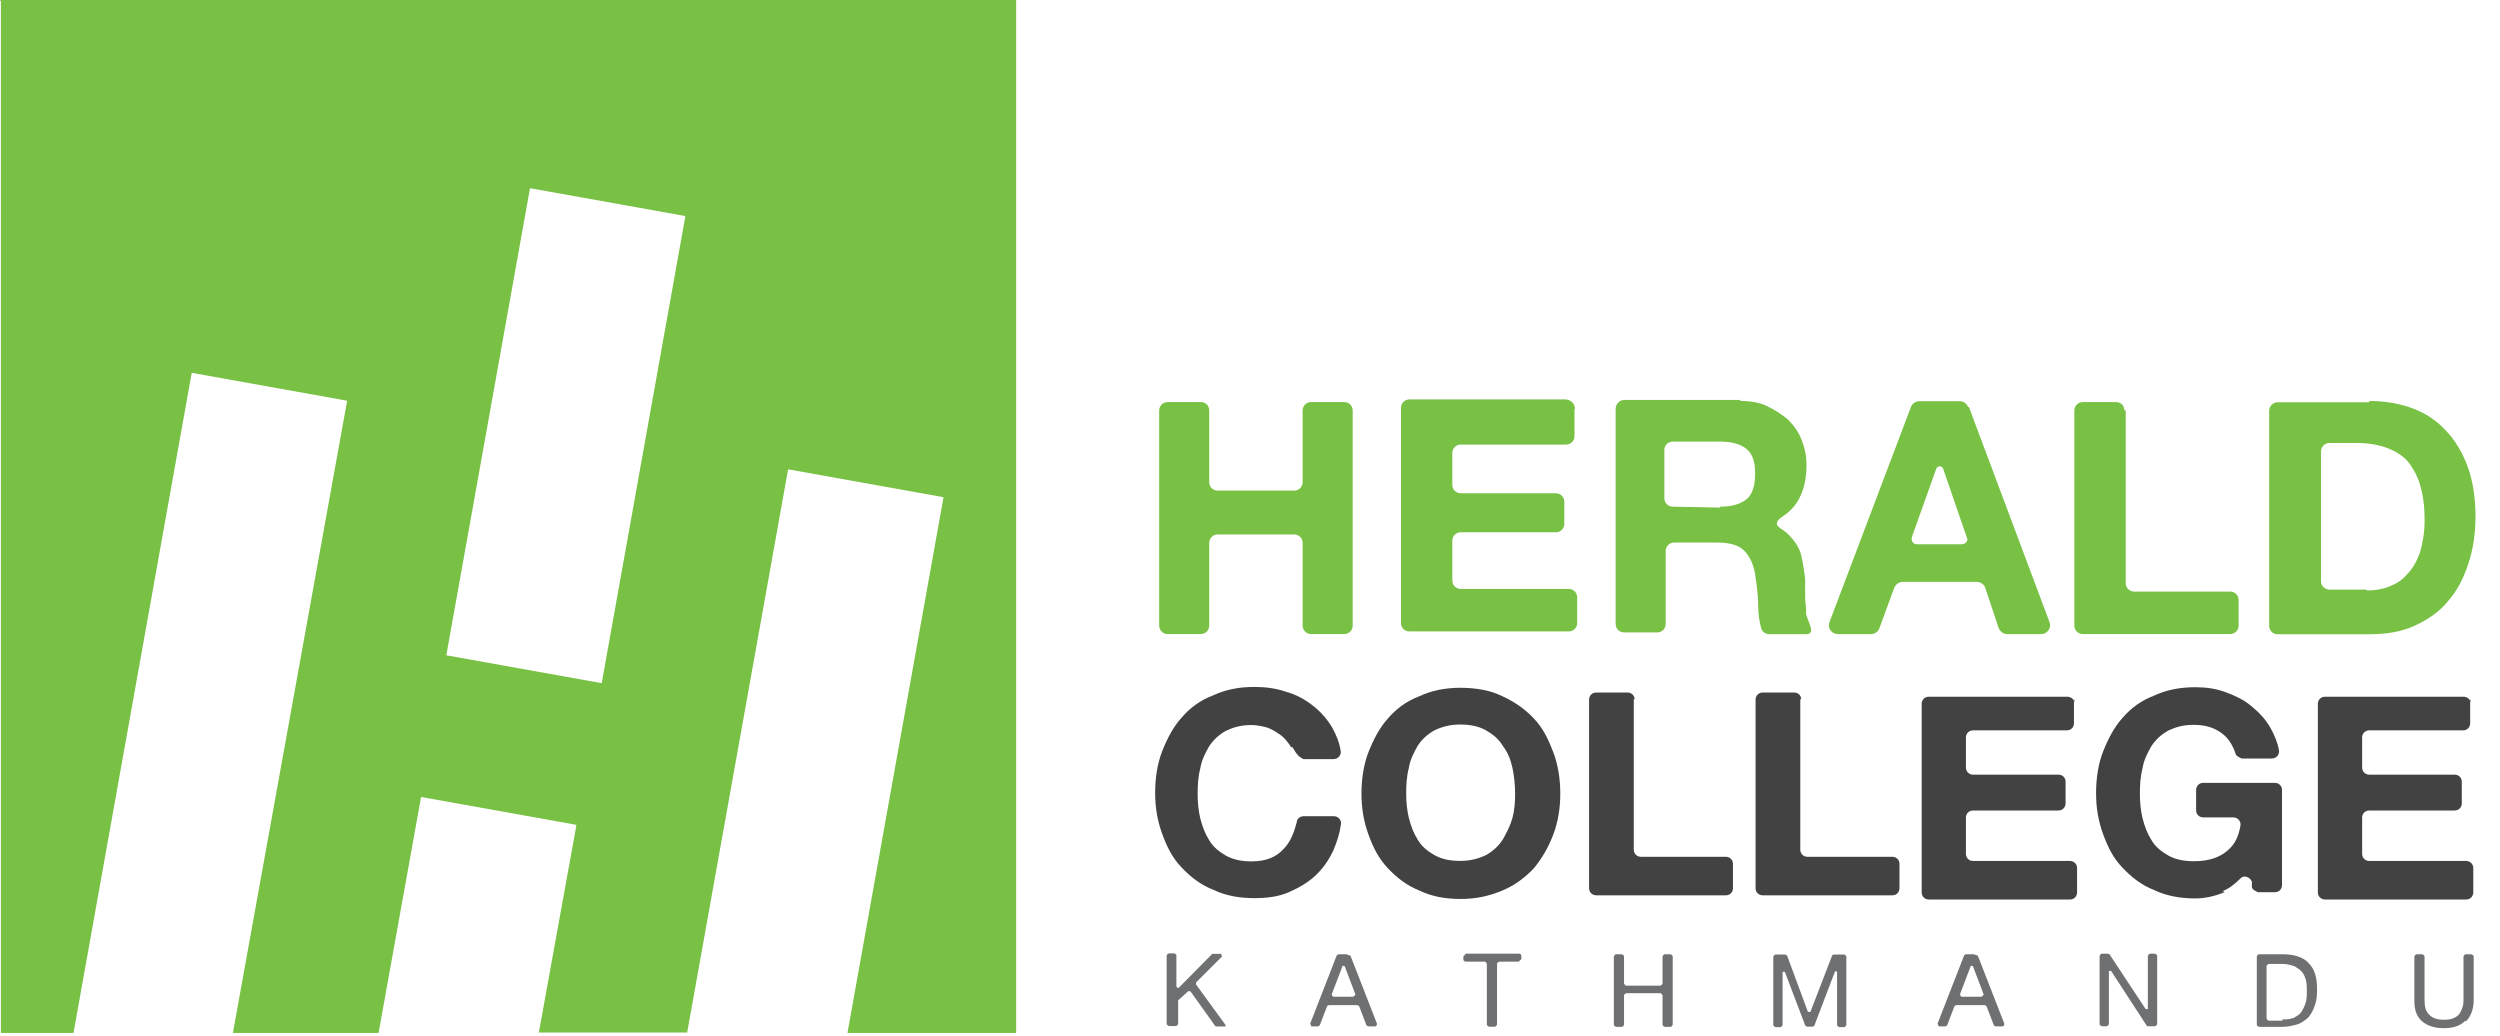 <svg width="70" height="29" viewBox="0 0 70 29" fill="none" xmlns="http://www.w3.org/2000/svg">
<path d="M36.137 20.896C36.063 20.784 35.964 20.66 35.865 20.586C35.753 20.511 35.629 20.424 35.493 20.375C35.356 20.338 35.195 20.301 35.046 20.301C34.749 20.301 34.538 20.363 34.327 20.462C34.129 20.573 33.98 20.71 33.856 20.896C33.745 21.094 33.645 21.28 33.608 21.515C33.546 21.751 33.534 21.987 33.534 22.235C33.534 22.483 33.559 22.706 33.608 22.916C33.67 23.152 33.745 23.35 33.856 23.524C33.968 23.722 34.154 23.859 34.327 23.958C34.526 24.069 34.761 24.119 35.046 24.119C35.431 24.119 35.728 24.007 35.939 23.772C36.137 23.573 36.237 23.301 36.311 23.016C36.311 22.941 36.385 22.854 36.509 22.854H37.352C37.464 22.854 37.551 22.954 37.551 23.053C37.514 23.326 37.439 23.561 37.34 23.797C37.203 24.094 37.042 24.317 36.832 24.516C36.621 24.714 36.361 24.863 36.075 24.987C35.79 25.111 35.456 25.148 35.121 25.148C34.687 25.148 34.303 25.074 33.968 24.912C33.621 24.776 33.348 24.565 33.088 24.293C32.827 24.02 32.678 23.722 32.542 23.35C32.406 22.978 32.344 22.607 32.344 22.197C32.344 21.788 32.406 21.379 32.542 21.032C32.678 20.685 32.852 20.35 33.088 20.09C33.323 19.817 33.608 19.606 33.968 19.47C34.315 19.309 34.687 19.234 35.121 19.234C35.431 19.234 35.728 19.272 36.013 19.371C36.286 19.445 36.534 19.581 36.757 19.755C36.98 19.929 37.166 20.139 37.303 20.375C37.414 20.573 37.501 20.784 37.538 21.02C37.563 21.131 37.476 21.255 37.34 21.255H36.497C36.497 21.255 36.361 21.193 36.323 21.119C36.286 21.094 36.249 21.007 36.187 20.92H36.15L36.137 20.896Z" fill="#424243"/>
<path d="M38.319 21.055C38.456 20.708 38.629 20.374 38.865 20.113C39.1 19.84 39.386 19.63 39.745 19.493C40.092 19.332 40.464 19.258 40.898 19.258C41.332 19.258 41.741 19.332 42.063 19.493C42.411 19.654 42.683 19.84 42.944 20.113C43.204 20.386 43.353 20.696 43.489 21.055C43.626 21.415 43.688 21.812 43.688 22.221C43.688 22.63 43.626 23.014 43.489 23.374C43.353 23.733 43.179 24.031 42.944 24.316C42.708 24.564 42.423 24.787 42.063 24.936C41.704 25.085 41.344 25.171 40.898 25.171C40.452 25.171 40.08 25.097 39.745 24.936C39.398 24.799 39.125 24.589 38.865 24.316C38.605 24.043 38.456 23.746 38.319 23.374C38.183 23.002 38.121 22.63 38.121 22.221C38.121 21.812 38.183 21.402 38.319 21.055ZM39.448 22.903C39.51 23.138 39.584 23.337 39.696 23.51C39.807 23.709 39.993 23.845 40.167 23.944C40.365 24.056 40.601 24.105 40.886 24.105C41.171 24.105 41.394 24.043 41.605 23.944C41.803 23.832 41.952 23.696 42.076 23.51C42.187 23.312 42.287 23.126 42.349 22.903C42.411 22.667 42.423 22.431 42.423 22.221C42.423 21.985 42.398 21.737 42.349 21.502C42.299 21.266 42.212 21.055 42.076 20.882C41.964 20.683 41.778 20.547 41.605 20.448C41.406 20.336 41.171 20.287 40.886 20.287C40.601 20.287 40.377 20.349 40.167 20.448C39.968 20.559 39.819 20.696 39.696 20.882C39.584 21.08 39.485 21.266 39.448 21.502C39.386 21.737 39.373 21.973 39.373 22.221C39.373 22.469 39.398 22.692 39.448 22.903Z" fill="#424243"/>
<path d="M45.746 19.564V23.792C45.746 23.891 45.821 23.99 45.945 23.99H48.325C48.424 23.99 48.523 24.064 48.523 24.188V24.87C48.523 24.97 48.449 25.069 48.325 25.069H44.693C44.593 25.069 44.494 24.994 44.494 24.87V19.589C44.494 19.49 44.569 19.391 44.693 19.391H45.573C45.672 19.391 45.771 19.465 45.771 19.589L45.746 19.564Z" fill="#424243"/>
<path d="M50.408 19.564V23.792C50.408 23.891 50.483 23.99 50.607 23.99H52.987C53.086 23.99 53.185 24.064 53.185 24.188V24.87C53.185 24.97 53.111 25.069 52.987 25.069H49.355C49.255 25.069 49.156 24.994 49.156 24.87V19.589C49.156 19.49 49.231 19.391 49.355 19.391H50.235C50.346 19.391 50.433 19.465 50.433 19.589L50.408 19.564Z" fill="#424243"/>
<path d="M58.071 19.57V20.252C58.071 20.351 57.997 20.45 57.873 20.45H55.245C55.146 20.45 55.046 20.524 55.046 20.648V21.491C55.046 21.591 55.121 21.69 55.245 21.69H57.638C57.737 21.69 57.836 21.764 57.836 21.888V22.496C57.836 22.595 57.761 22.694 57.638 22.694H55.245C55.146 22.694 55.046 22.768 55.046 22.892V23.909C55.046 24.008 55.121 24.107 55.245 24.107H57.96C58.059 24.107 58.158 24.182 58.158 24.306V24.988C58.158 25.087 58.084 25.186 57.96 25.186H54.005C53.906 25.186 53.807 25.111 53.807 24.988V19.706C53.807 19.607 53.881 19.508 54.005 19.508H57.885C57.985 19.508 58.084 19.582 58.084 19.681V19.607L58.071 19.57Z" fill="#424243"/>
<path d="M62.285 24.982C62.012 25.094 61.739 25.156 61.467 25.156C61.033 25.156 60.648 25.081 60.313 24.92C59.966 24.784 59.694 24.573 59.433 24.3C59.173 24.028 59.024 23.73 58.888 23.358C58.751 22.986 58.69 22.614 58.69 22.205C58.69 21.796 58.751 21.387 58.888 21.04C59.024 20.693 59.198 20.358 59.433 20.098C59.669 19.825 59.954 19.614 60.313 19.478C60.661 19.317 61.033 19.242 61.467 19.242C61.764 19.242 62.037 19.279 62.309 19.378C62.582 19.478 62.818 19.589 63.029 19.763C63.239 19.936 63.438 20.135 63.574 20.383C63.686 20.581 63.772 20.792 63.81 21.003C63.834 21.114 63.748 21.238 63.611 21.238H62.768C62.768 21.238 62.607 21.176 62.595 21.102C62.52 20.866 62.384 20.655 62.21 20.532C62 20.37 61.739 20.296 61.429 20.296C61.119 20.296 60.921 20.358 60.71 20.457C60.512 20.569 60.363 20.705 60.239 20.891C60.128 21.089 60.028 21.275 59.991 21.511C59.929 21.746 59.917 21.982 59.917 22.23C59.917 22.478 59.942 22.701 59.991 22.912C60.053 23.147 60.128 23.346 60.239 23.519C60.351 23.718 60.537 23.854 60.71 23.953C60.909 24.065 61.144 24.114 61.429 24.114C61.838 24.114 62.148 24.015 62.384 23.804C62.582 23.631 62.681 23.42 62.731 23.123C62.756 23.011 62.669 22.887 62.533 22.887H61.69C61.59 22.887 61.491 22.813 61.491 22.689V22.118C61.491 22.019 61.566 21.92 61.69 21.92H63.698C63.797 21.92 63.896 21.994 63.896 22.118V24.784C63.896 24.883 63.822 24.982 63.698 24.982H63.227C63.227 24.982 63.066 24.92 63.053 24.846V24.685C62.991 24.548 62.818 24.486 62.719 24.61C62.545 24.784 62.371 24.908 62.21 24.957H62.272L62.285 24.982Z" fill="#424243"/>
<path d="M69.165 19.57V20.252C69.165 20.351 69.091 20.45 68.967 20.45H66.338C66.239 20.45 66.14 20.524 66.14 20.648V21.491C66.14 21.591 66.215 21.69 66.338 21.69H68.731C68.83 21.69 68.93 21.764 68.93 21.888V22.496C68.93 22.595 68.855 22.694 68.731 22.694H66.338C66.239 22.694 66.14 22.768 66.14 22.892V23.909C66.14 24.008 66.215 24.107 66.338 24.107H69.053C69.153 24.107 69.252 24.182 69.252 24.306V24.988C69.252 25.087 69.177 25.186 69.053 25.186H65.099C65 25.186 64.9 25.111 64.9 24.988V19.706C64.9 19.607 64.975 19.508 65.099 19.508H68.979C69.078 19.508 69.177 19.582 69.177 19.681V19.607L69.165 19.57Z" fill="#424243"/>
<path d="M33.858 11.493V13.502C33.858 13.638 33.969 13.737 34.093 13.737H36.238C36.375 13.737 36.474 13.626 36.474 13.502V11.493C36.474 11.357 36.585 11.258 36.709 11.258H37.639C37.776 11.258 37.875 11.369 37.875 11.493V17.518C37.875 17.655 37.763 17.754 37.639 17.754H36.709C36.573 17.754 36.474 17.642 36.474 17.518V15.2C36.474 15.064 36.362 14.965 36.238 14.965H34.093C33.957 14.965 33.858 15.076 33.858 15.2V17.518C33.858 17.655 33.746 17.754 33.622 17.754H32.693C32.556 17.754 32.457 17.642 32.457 17.518V11.493C32.457 11.357 32.569 11.258 32.693 11.258H33.622C33.759 11.258 33.858 11.357 33.858 11.493Z" fill="#78C144"/>
<path d="M44.086 11.493V12.213C44.086 12.349 43.975 12.448 43.851 12.448H40.9C40.764 12.448 40.665 12.56 40.665 12.684V13.576C40.665 13.713 40.776 13.812 40.9 13.812H43.566C43.702 13.812 43.801 13.923 43.801 14.047V14.667C43.801 14.804 43.69 14.903 43.566 14.903H40.9C40.764 14.903 40.665 15.014 40.665 15.138V16.254C40.665 16.39 40.776 16.49 40.9 16.49H43.925C44.062 16.49 44.161 16.601 44.161 16.725V17.444C44.161 17.581 44.049 17.68 43.925 17.68H39.462C39.326 17.68 39.227 17.568 39.227 17.444V11.419C39.227 11.283 39.338 11.184 39.462 11.184H43.851C44.012 11.208 44.099 11.32 44.099 11.456L44.074 11.493H44.086Z" fill="#78C144"/>
<path d="M48.672 11.224C48.97 11.224 49.243 11.261 49.453 11.36C49.664 11.46 49.887 11.596 50.061 11.745C50.234 11.918 50.358 12.092 50.445 12.315C50.532 12.538 50.582 12.761 50.582 13.022C50.582 13.406 50.507 13.741 50.346 14.013C50.234 14.212 50.073 14.361 49.862 14.497C49.825 14.522 49.751 14.596 49.751 14.658C49.751 14.72 49.813 14.757 49.85 14.794C49.912 14.819 49.949 14.869 50.011 14.906C50.123 15.005 50.222 15.117 50.309 15.253C50.396 15.389 50.445 15.551 50.47 15.724C50.495 15.885 50.532 16.059 50.544 16.208V16.58C50.544 16.716 50.544 16.877 50.569 17.014V17.187C50.606 17.386 50.867 17.757 50.569 17.757H49.54C49.429 17.757 49.329 17.683 49.305 17.559C49.267 17.398 49.23 17.212 49.23 16.989C49.23 16.691 49.193 16.419 49.156 16.171C49.119 15.823 48.995 15.588 48.846 15.427C48.697 15.266 48.437 15.191 48.065 15.191H46.875C46.738 15.191 46.639 15.303 46.639 15.427V17.472C46.639 17.609 46.528 17.708 46.404 17.708H45.474C45.337 17.708 45.238 17.596 45.238 17.472V11.447C45.238 11.311 45.35 11.199 45.474 11.199H48.747L48.71 11.224H48.672ZM48.164 14.187C48.499 14.187 48.734 14.113 48.908 13.976C49.069 13.84 49.144 13.592 49.144 13.257C49.144 12.922 49.069 12.712 48.908 12.575C48.747 12.439 48.499 12.365 48.164 12.365H46.837C46.701 12.365 46.602 12.476 46.602 12.6V13.951C46.602 14.088 46.714 14.187 46.837 14.187L48.164 14.212V14.187Z" fill="#78C144"/>
<path d="M59.52 11.493V16.328C59.52 16.465 59.632 16.564 59.756 16.564H62.446C62.582 16.564 62.681 16.675 62.681 16.799V17.518C62.681 17.655 62.57 17.754 62.446 17.754H58.318C58.181 17.754 58.082 17.642 58.082 17.518V11.493C58.082 11.357 58.194 11.258 58.318 11.258H59.247C59.384 11.258 59.483 11.357 59.483 11.493H59.52Z" fill="#78C144"/>
<path d="M66.364 11.227C66.773 11.227 67.182 11.301 67.529 11.425C67.876 11.549 68.211 11.76 68.459 12.032C68.732 12.305 68.93 12.64 69.079 13.024C69.228 13.409 69.314 13.904 69.314 14.45C69.314 14.921 69.252 15.367 69.116 15.776C68.98 16.186 68.818 16.52 68.546 16.83C68.31 17.128 67.975 17.351 67.628 17.512C67.256 17.686 66.835 17.76 66.326 17.76H63.773C63.636 17.76 63.537 17.648 63.537 17.524V11.499C63.537 11.363 63.649 11.264 63.773 11.264H66.326L66.351 11.227H66.364ZM66.264 16.533C66.463 16.533 66.674 16.508 66.872 16.433C67.07 16.359 67.244 16.26 67.38 16.099C67.541 15.938 67.653 15.752 67.752 15.491C67.827 15.256 67.889 14.921 67.889 14.574C67.889 14.239 67.864 13.954 67.789 13.681C67.727 13.409 67.616 13.198 67.48 12.999C67.343 12.801 67.132 12.665 66.897 12.566C66.661 12.466 66.351 12.404 66.004 12.404H65.223C65.087 12.404 64.988 12.516 64.988 12.64V16.272C64.988 16.409 65.099 16.508 65.223 16.508H66.252L66.277 16.533H66.264Z" fill="#78C144"/>
<path d="M32.939 26.782V27.625C32.939 27.625 32.976 27.687 33.013 27.65L33.943 26.708H34.191L34.216 26.782L33.497 27.501C33.497 27.501 33.472 27.563 33.497 27.576L34.29 28.666C34.29 28.666 34.352 28.741 34.29 28.741H34.054C34.054 28.741 34.03 28.741 34.017 28.716L33.336 27.762C33.336 27.762 33.273 27.737 33.261 27.762L32.988 28.009V28.666C32.988 28.666 32.964 28.729 32.926 28.729H32.728C32.728 28.729 32.666 28.704 32.666 28.666V26.757C32.666 26.757 32.691 26.695 32.728 26.695H32.889C32.889 26.695 32.951 26.733 32.951 26.77L32.926 26.745L32.939 26.782Z" fill="#6F7072"/>
<path d="M37.812 26.756L38.556 28.665C38.556 28.665 38.556 28.739 38.494 28.739H38.32C38.32 28.739 38.283 28.739 38.258 28.702L38.06 28.182C38.06 28.182 38.035 28.144 37.998 28.144H37.217C37.217 28.144 37.179 28.144 37.155 28.182L36.956 28.702C36.956 28.702 36.931 28.739 36.894 28.739H36.721L36.684 28.665L37.427 26.756C37.427 26.756 37.452 26.719 37.489 26.719H37.7C37.7 26.719 37.775 26.744 37.799 26.756H37.812ZM37.886 27.909C37.886 27.909 37.961 27.872 37.948 27.834L37.651 27.053C37.651 27.053 37.589 27.029 37.589 27.053L37.291 27.834C37.291 27.834 37.291 27.909 37.353 27.909H37.874H37.886Z" fill="#6F7072"/>
<path d="M55.378 26.756L56.122 28.665C56.122 28.665 56.122 28.739 56.06 28.739H55.886C55.886 28.739 55.849 28.739 55.825 28.702L55.626 28.182C55.626 28.182 55.601 28.144 55.564 28.144H54.783C54.783 28.144 54.746 28.144 54.721 28.182L54.523 28.702C54.523 28.702 54.498 28.739 54.461 28.739H54.287L54.25 28.665L54.994 26.756C54.994 26.756 55.019 26.719 55.056 26.719H55.267C55.267 26.719 55.341 26.744 55.366 26.756H55.378ZM55.477 27.909C55.477 27.909 55.552 27.872 55.539 27.834L55.242 27.053C55.242 27.053 55.18 27.029 55.18 27.053L54.882 27.834C54.882 27.834 54.882 27.909 54.944 27.909H55.465H55.477Z" fill="#6F7072"/>
<path d="M40.975 26.877V26.777L41.049 26.703H42.537C42.537 26.703 42.599 26.703 42.599 26.777V26.852L42.524 26.926H41.979C41.979 26.926 41.917 26.951 41.917 26.988V28.687C41.917 28.687 41.892 28.749 41.855 28.749H41.694C41.694 28.749 41.632 28.724 41.632 28.687V26.988C41.632 26.988 41.607 26.926 41.57 26.926H41.049C41.049 26.926 40.975 26.926 40.975 26.864V26.877Z" fill="#6F7072"/>
<path d="M45.473 26.781V27.537C45.473 27.537 45.497 27.599 45.535 27.599H46.489C46.489 27.599 46.551 27.574 46.551 27.537V26.781C46.551 26.781 46.576 26.719 46.613 26.719H46.774C46.774 26.719 46.836 26.744 46.836 26.781V28.69C46.836 28.69 46.812 28.752 46.774 28.752H46.613C46.613 28.752 46.551 28.727 46.551 28.69V27.872C46.551 27.872 46.526 27.81 46.489 27.81H45.535C45.535 27.81 45.473 27.834 45.473 27.872V28.69C45.473 28.69 45.448 28.752 45.411 28.752H45.249C45.249 28.752 45.188 28.727 45.188 28.69V26.781C45.188 26.781 45.212 26.719 45.249 26.719H45.411C45.411 26.719 45.473 26.744 45.473 26.781Z" fill="#6F7072"/>
<path d="M50.037 26.751L50.619 28.326C50.619 28.326 50.681 28.351 50.694 28.326L51.301 26.751C51.301 26.751 51.326 26.727 51.363 26.727H51.636C51.636 26.727 51.698 26.751 51.698 26.788V28.698C51.698 28.698 51.673 28.76 51.636 28.76H51.5C51.5 28.76 51.438 28.735 51.438 28.698V27.21C51.438 27.21 51.4 27.173 51.376 27.21L50.805 28.71C50.805 28.71 50.781 28.747 50.743 28.747H50.607C50.607 28.747 50.57 28.747 50.545 28.71L49.975 27.21H49.913V28.698C49.913 28.698 49.888 28.76 49.851 28.76H49.714C49.714 28.76 49.652 28.735 49.652 28.698V26.788C49.652 26.788 49.677 26.727 49.714 26.727H49.987C49.987 26.727 50.024 26.751 50.049 26.764L50.012 26.739L50.037 26.751Z" fill="#6F7072"/>
<path d="M59.087 26.753L60.078 28.253H60.14V26.765C60.14 26.765 60.165 26.703 60.202 26.703H60.339C60.339 26.703 60.401 26.728 60.401 26.765V28.674C60.401 28.674 60.376 28.736 60.339 28.736H60.14C60.14 28.736 60.116 28.736 60.103 28.712L59.111 27.187H59.049V28.674C59.049 28.674 59.025 28.736 58.987 28.736H58.851C58.851 28.736 58.789 28.712 58.789 28.674V26.765C58.789 26.765 58.814 26.703 58.851 26.703H59.025L59.099 26.74H59.074L59.087 26.753Z" fill="#6F7072"/>
<path d="M63.91 26.719C64.22 26.719 64.481 26.793 64.629 26.954C64.803 27.116 64.877 27.363 64.877 27.673C64.877 27.847 64.877 27.983 64.816 28.144C64.778 28.281 64.716 28.38 64.642 28.479C64.567 28.554 64.444 28.64 64.344 28.677C64.208 28.715 64.072 28.752 63.898 28.752H63.253C63.253 28.752 63.191 28.727 63.191 28.69V26.781C63.191 26.781 63.216 26.719 63.253 26.719H63.898H63.91ZM63.91 28.541H64.022C64.022 28.541 64.121 28.541 64.158 28.516C64.22 28.516 64.258 28.479 64.32 28.442C64.382 28.405 64.419 28.368 64.456 28.306C64.493 28.244 64.53 28.169 64.555 28.095C64.58 28.02 64.592 27.896 64.592 27.785C64.592 27.673 64.592 27.549 64.567 27.45C64.543 27.351 64.505 27.277 64.456 27.215C64.394 27.14 64.32 27.103 64.245 27.053C64.171 27.029 64.047 26.991 63.935 26.991H63.526C63.526 26.991 63.464 27.016 63.464 27.053V28.516C63.464 28.516 63.489 28.578 63.526 28.578H63.91V28.541Z" fill="#6F7072"/>
<path d="M69.015 28.591C68.879 28.727 68.68 28.789 68.432 28.789C68.184 28.789 67.961 28.727 67.812 28.591C67.663 28.454 67.602 28.281 67.602 28.008V26.781C67.602 26.781 67.626 26.719 67.664 26.719H67.825C67.825 26.719 67.887 26.744 67.887 26.781V28.008C67.887 28.206 67.924 28.318 68.023 28.417C68.122 28.516 68.259 28.554 68.432 28.554C68.606 28.554 68.73 28.516 68.841 28.417C68.916 28.318 68.978 28.182 68.978 28.008V26.781C68.978 26.781 69.002 26.719 69.04 26.719H69.201C69.201 26.719 69.263 26.744 69.263 26.781V28.008C69.263 28.244 69.188 28.454 69.052 28.591H69.015Z" fill="#6F7072"/>
<path d="M0.025 0.05V28.923H2.058L5.368 10.439L9.72 11.22L6.521 28.923H10.6L11.79 22.315L16.141 23.096L15.088 28.911H19.241L22.067 13.141L26.419 13.922L23.729 28.923H28.452V0H0L0.037 0.062L0.025 0.05ZM12.497 18.348L14.84 5.269L19.191 6.05L16.848 19.129L12.497 18.348Z" fill="#78C144"/>
<path d="M55.13 11.396L57.387 17.421C57.449 17.582 57.325 17.755 57.151 17.755H56.197C56.097 17.755 55.998 17.681 55.961 17.582L55.589 16.466C55.564 16.367 55.453 16.293 55.353 16.293H53.271C53.172 16.293 53.072 16.367 53.035 16.466L52.626 17.582C52.601 17.681 52.49 17.755 52.391 17.755H51.461C51.287 17.755 51.163 17.582 51.225 17.421L53.506 11.396C53.544 11.296 53.643 11.234 53.742 11.234H54.87C54.982 11.234 55.068 11.296 55.106 11.396H55.13ZM54.932 15.239C55.031 15.239 55.13 15.139 55.068 15.04L54.411 13.131C54.386 13.032 54.238 13.032 54.213 13.131L53.531 15.04C53.506 15.139 53.568 15.239 53.667 15.239H54.932Z" fill="#78C144"/>
</svg>
